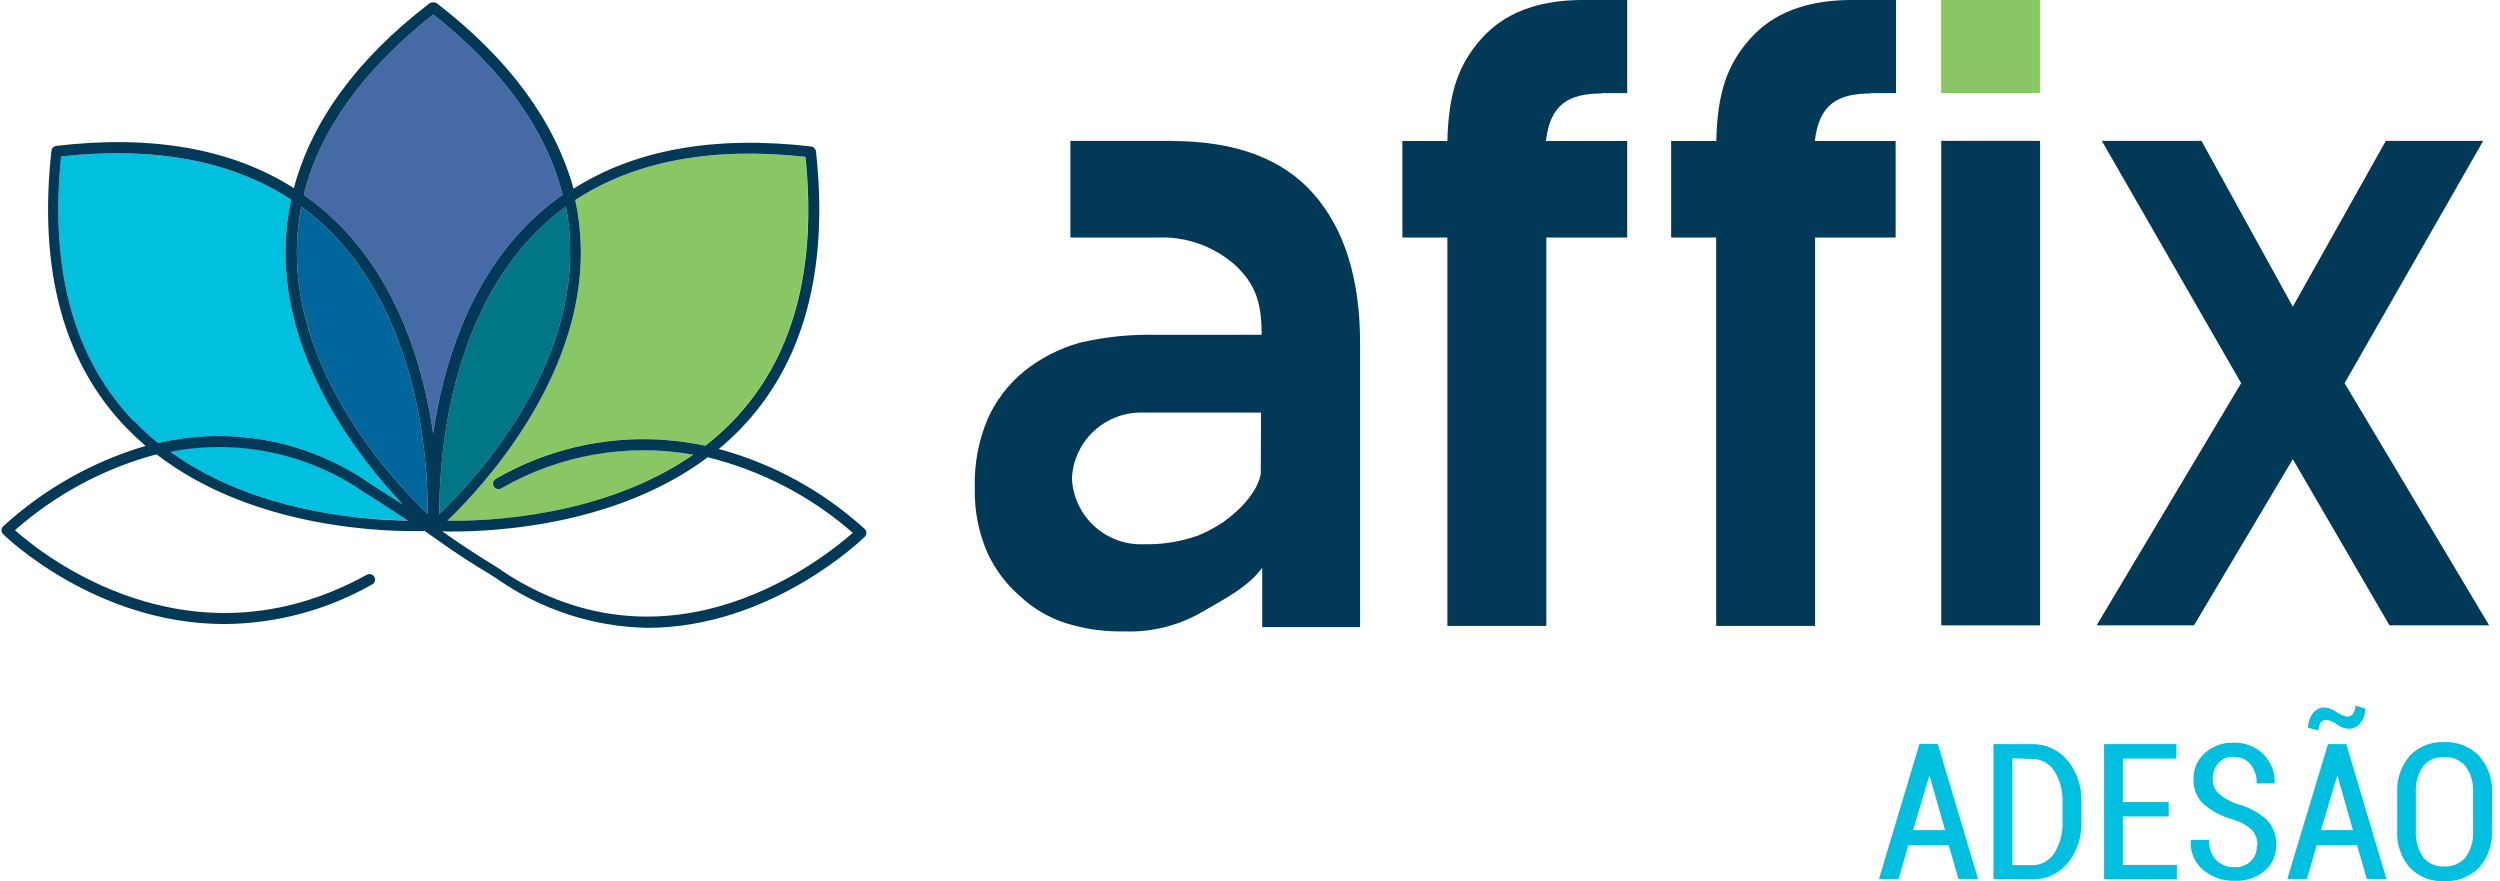 <svg width="261" height="92" viewBox="0 0 261 92" xmlns="http://www.w3.org/2000/svg"><g fill="none"><path d="M203.447 88.226 199.231 88.226 198.214 91.76 196.168 91.76 200.396 77.661 202.306 77.661 206.51 91.76 204.464 91.76 203.447 88.226ZM199.727 86.664 203.062 86.664 201.438 80.935 201.438 80.935 199.727 86.664ZM208.122 91.76 208.122 77.686 212.127 77.686C213.561 77.653 214.932 78.279 215.847 79.385 216.848 80.613 217.365 82.166 217.298 83.75L217.298 85.758C217.367 87.342 216.851 88.896 215.847 90.123 214.929 91.223 213.559 91.844 212.127 91.81L208.122 91.76ZM210.093 79.162 210.093 90.322 212.127 90.322C213.067 90.344 213.951 89.874 214.458 89.082 215.075 88.1 215.378 86.954 215.326 85.796L215.326 83.725C215.374 82.579 215.071 81.445 214.458 80.476 213.953 79.687 213.075 79.218 212.139 79.236L210.093 79.162Z" fill="#00BFDF"/><polygon fill="#00BFDF" points="226.412 85.238 221.625 85.238 221.625 90.297 227.267 90.297 227.267 91.797 219.666 91.797 219.666 77.686 227.218 77.686 227.218 79.199 221.625 79.199 221.625 83.737 226.412 83.737"/><path d="M235.674 88.251C235.694 87.671 235.495 87.104 235.116 86.664 234.548 86.142 233.864 85.763 233.12 85.56 231.999 85.255 230.958 84.709 230.07 83.96 229.352 83.289 228.962 82.338 229.003 81.356 228.977 80.315 229.408 79.314 230.181 78.616 231.009 77.881 232.088 77.495 233.194 77.537 234.367 77.494 235.505 77.944 236.332 78.777 237.118 79.577 237.532 80.67 237.472 81.79L237.472 81.79 235.6 81.79C235.634 81.063 235.4 80.348 234.943 79.782 234.512 79.274 233.872 78.991 233.207 79.013 232.594 78.975 231.997 79.217 231.582 79.67 231.193 80.129 230.989 80.718 231.012 81.319 230.993 81.89 231.213 82.443 231.62 82.844 232.223 83.355 232.923 83.739 233.678 83.973 234.772 84.264 235.783 84.808 236.629 85.56 237.312 86.266 237.675 87.22 237.634 88.201 237.663 89.257 237.206 90.267 236.394 90.942 235.516 91.651 234.408 92.013 233.281 91.958 232.106 91.986 230.959 91.595 230.045 90.855 229.11 90.077 228.615 88.892 228.718 87.68L228.718 87.68 230.64 87.68C230.574 88.471 230.85 89.251 231.396 89.826 231.907 90.3 232.584 90.553 233.281 90.532 233.912 90.566 234.53 90.342 234.992 89.912 235.418 89.472 235.642 88.875 235.612 88.263M246.078 88.226 241.862 88.226 240.845 91.76 238.799 91.76 243.04 77.686 244.95 77.686 249.141 91.76 247.095 91.76 246.078 88.226ZM246.921 73.978C246.937 74.521 246.761 75.052 246.425 75.479 246.132 75.868 245.672 76.093 245.185 76.086 244.735 76.054 244.303 75.89 243.945 75.615 243.625 75.355 243.238 75.192 242.829 75.144 242.6 75.147 242.388 75.269 242.271 75.466 242.117 75.702 242.039 75.979 242.048 76.26L240.969 75.987C240.955 75.447 241.126 74.918 241.453 74.487 241.737 74.085 242.201 73.849 242.693 73.854 243.142 73.9 243.571 74.067 243.933 74.338 244.277 74.599 244.683 74.766 245.111 74.822 245.341 74.812 245.551 74.686 245.669 74.487 245.833 74.246 245.916 73.96 245.904 73.668L246.921 73.978ZM242.308 86.664 245.644 86.664 244.02 80.935 244.02 80.935 242.308 86.664ZM260.152 86.688C260.239 88.118 259.753 89.524 258.8 90.594 257.84 91.551 256.521 92.06 255.167 91.996 253.831 92.059 252.532 91.549 251.596 90.594 250.66 89.516 250.183 88.114 250.269 86.688L250.269 82.807C250.184 81.378 250.66 79.972 251.596 78.889 252.527 77.925 253.829 77.41 255.167 77.475 256.523 77.414 257.842 77.927 258.8 78.889 259.758 79.962 260.249 81.372 260.164 82.807L260.152 86.688ZM258.193 82.782C258.26 81.788 257.98 80.802 257.399 79.992 256.838 79.338 256.003 78.985 255.142 79.038 254.308 78.991 253.502 79.346 252.972 79.992 252.414 80.811 252.148 81.794 252.216 82.782L252.216 86.688C252.148 87.686 252.419 88.678 252.985 89.503 253.518 90.152 254.329 90.507 255.167 90.458 256.024 90.509 256.854 90.155 257.412 89.503 257.99 88.679 258.266 87.68 258.193 86.676L258.193 82.782Z" fill="#00BFDF"/><path d="M167.202,9.722 L169.88,9.722 L169.88,0 L164.92,0 C160.493,0.074 157.083,1.339 154.69,4.005 C152.297,6.671 151.23,9.61 151.106,14.719 L146.407,14.719 L146.407,24.8 L151.106,24.8 L151.106,65.348 L161.436,65.348 L161.436,24.8 L169.88,24.8 L169.88,14.719 L161.398,14.719 C161.832,10.887 163.779,9.759 167.239,9.759" fill="#013957"/><polygon fill="#013957" points="244.776 40.002 259.247 14.706 249.079 14.706 239.37 32.017 229.834 14.706 219.43 14.706 233.976 40.002 218.885 65.286 229.053 65.286 239.37 47.938 249.463 65.286 259.867 65.286"/><polygon fill="#013957" points="202.666 14.706 212.982 14.706 212.982 65.286 202.666 65.286"/><polygon fill="#89C765" points="202.653 0 212.97 0 212.97 9.722 202.653 9.722"/><path d="M195.3 9.722 197.941 9.722 197.941 0 192.981 0C188.554.074 185.144 1.339 182.751 4.005 180.358 6.671 179.292 9.61 179.18 14.719L174.468 14.719 174.468 24.8 179.168 24.8 179.168 65.348 189.497 65.348 189.497 24.8 197.904 24.8 197.904 14.719 189.472 14.719C189.906 10.887 191.853 9.759 195.312 9.759M122.264 14.706 111.749 14.706 111.749 24.8 120.826 24.8C123.844 24.663 126.794 25.724 129.034 27.751 130.932 29.586 131.713 31.36 131.713 34.832L131.713 34.956C129.927 34.956 123.467 34.956 120.751 34.956 118.044 34.886 115.339 35.165 112.704 35.786 110.593 36.38 108.624 37.392 106.913 38.762 105.279 40.097 103.979 41.796 103.118 43.722 102.167 45.972 101.706 48.398 101.767 50.84L101.767 51.026C101.719 53.319 102.167 55.594 103.081 57.697 103.888 59.459 105.068 61.025 106.541 62.285 107.88 63.532 109.475 64.472 111.216 65.038 113.219 65.673 115.314 65.97 117.416 65.918 120.277 66.019 123.108 65.3 125.575 63.848 127.956 62.459 130.299 61.293 131.775 59.272L131.775 65.472 141.992 65.472 141.992 35.811C141.992 29.123 140.376 23.936 137.144 20.249 133.912 16.562 128.952 14.719 122.264 14.719M131.626 49.439C131.626 49.439 131.44 51.82 127.72 54.498 126.89 55.058 126.005 55.532 125.079 55.912 123.269 56.554 121.357 56.861 119.437 56.817 115.464 56.992 112.097 53.92 111.91 49.947 112.097 45.975 115.464 42.902 119.437 43.078L131.651 43.078 131.626 49.439Z" fill="#013957"/><path d="M84.06,16.331 C85.3,28.185 82.733,37.485 76.458,43.97 C75.569,44.888 74.616,45.741 73.606,46.525 C66.144,44.922 58.352,46.151 51.745,49.972 C51.566,50.069 51.452,50.255 51.447,50.459 C51.441,50.663 51.545,50.855 51.719,50.962 C51.894,51.068 52.111,51.074 52.291,50.976 C58.356,47.479 65.46,46.232 72.354,47.455 C62.992,53.977 50.84,54.424 46.711,54.362 C50.232,50.976 60.921,39.556 60.636,25.842 C60.602,24.173 60.407,22.512 60.053,20.882 C66.253,16.827 74.288,15.302 84.06,16.368" fill="#89C765"/><path d="M31.434,21.564 C32.362,22.24 33.244,22.978 34.075,23.771 C43.4,32.699 44.578,47.021 44.64,52.564 C44.64,52.973 44.64,53.332 44.64,53.642 C41.329,50.493 30.69,39.283 31,25.817 C31.031,24.389 31.184,22.966 31.459,21.564" fill="#00669B"/><path d="M59.52,25.817 C59.805,39.283 49.154,50.493 45.88,53.655 C45.88,53.341 45.88,52.981 45.88,52.576 C45.942,47.033 47.12,32.736 56.445,23.771 C57.276,22.978 58.158,22.241 59.086,21.564 C59.353,22.966 59.499,24.389 59.52,25.817" fill="#007687"/><path d="M45.223,1.513 C52.539,7.279 57.04,13.64 58.739,20.336 C57.617,21.119 56.556,21.985 55.564,22.928 C48.831,29.351 46.215,38.428 45.223,45.248 C44.231,38.403 41.614,29.326 34.881,22.928 C33.89,21.985 32.829,21.119 31.707,20.336 C33.381,13.59 37.907,7.279 45.223,1.513" fill="#466AA6"/><path d="M13.987,43.983 C7.725,37.485 5.171,28.185 6.386,16.331 C16.157,15.264 24.205,16.777 30.392,20.844 C30.04,22.475 29.845,24.136 29.81,25.804 C29.562,37.795 37.622,47.988 42.048,52.663 C41.118,52.055 40.374,51.584 39.779,51.212 L38.725,50.542 C32.268,46.011 24.184,44.45 16.504,46.252 C15.631,45.544 14.803,44.782 14.024,43.97" fill="#00BFDF"/><path d="M17.695,47.12 C24.8,45.729 32.165,47.292 38.093,51.448 L39.159,52.13 C39.965,52.638 41.069,53.37 42.532,54.312 C37.572,54.312 26.338,53.345 17.732,47.12" fill="#00BFDF"/><path d="M90.284,55.23 C85.938,51.277 80.715,48.412 75.045,46.872 C75.835,46.22 76.588,45.524 77.302,44.789 C83.898,37.956 86.552,28.21 85.188,15.798 C85.17,15.669 85.109,15.552 85.014,15.463 L85.014,15.463 L85.014,15.463 C84.926,15.368 84.808,15.306 84.68,15.289 C74.623,14.124 66.29,15.612 59.88,19.704 C57.933,12.71 53.196,6.2 45.632,0.36 C45.528,0.284 45.401,0.244 45.272,0.248 L45.186,0.248 C45.057,0.244 44.93,0.284 44.826,0.36 C37.2,6.2 32.525,12.71 30.678,19.642 C24.23,15.537 15.897,14.049 5.878,15.227 C5.75,15.245 5.631,15.307 5.543,15.401 L5.543,15.401 L5.543,15.401 C5.449,15.489 5.387,15.607 5.369,15.736 C4.005,28.136 6.609,37.907 13.256,44.727 C13.884,45.372 14.533,45.979 15.202,46.55 C9.668,48.184 4.579,51.059 0.322,54.957 C0.1,55.179 0.1,55.54 0.322,55.763 C0.446,55.887 9.895,65.15 23.448,65.15 C28.856,65.11 34.163,63.684 38.862,61.008 C39.041,60.908 39.154,60.721 39.157,60.515 C39.16,60.31 39.054,60.119 38.878,60.013 C38.702,59.907 38.483,59.904 38.304,60.004 C19.704,70.258 4.315,57.809 1.562,55.354 C5.811,51.606 10.87,48.894 16.343,47.43 C26.486,55.279 40.486,55.54 44.355,55.44 L45.173,56.023 C47.963,58.02 49.674,59.074 50.815,59.743 L51.869,60.413 C56.477,63.652 61.948,65.44 67.58,65.546 C80.563,65.546 90.16,56.172 90.284,56.036 C90.507,55.813 90.507,55.452 90.284,55.23 M84.084,16.343 C85.324,28.198 82.758,37.498 76.483,43.983 C75.594,44.9 74.641,45.754 73.631,46.537 C66.169,44.933 58.377,46.162 51.77,49.984 C51.493,50.135 51.39,50.482 51.541,50.759 C51.691,51.037 52.038,51.139 52.316,50.989 C58.381,47.491 65.485,46.245 72.379,47.467 C62.992,53.977 50.84,54.424 46.711,54.362 C50.232,50.976 60.921,39.556 60.636,25.842 C60.601,24.173 60.406,22.512 60.053,20.882 C66.253,16.827 74.288,15.302 84.06,16.368 M31.434,21.564 C32.362,22.241 33.244,22.978 34.075,23.771 C43.4,32.699 44.578,47.021 44.64,52.564 C44.64,52.973 44.64,53.332 44.64,53.642 C41.329,50.493 30.69,39.283 31,25.817 C31.03,24.389 31.184,22.965 31.459,21.564 M59.52,25.817 C59.805,39.283 49.154,50.493 45.88,53.655 C45.88,53.341 45.88,52.981 45.88,52.576 C45.954,47.033 47.12,32.736 56.445,23.771 C57.276,22.978 58.158,22.241 59.086,21.564 C59.352,22.966 59.497,24.389 59.52,25.817 M45.223,1.513 C52.539,7.279 57.04,13.64 58.739,20.336 C57.617,21.119 56.556,21.986 55.564,22.928 C48.831,29.351 46.215,38.428 45.223,45.248 C44.231,38.403 41.614,29.326 34.881,22.928 C33.889,21.985 32.828,21.119 31.707,20.336 C33.381,13.603 37.907,7.291 45.223,1.513 M13.987,43.983 C7.725,37.485 5.171,28.185 6.386,16.331 C16.157,15.264 24.205,16.777 30.392,20.844 C30.04,22.475 29.845,24.136 29.81,25.804 C29.562,37.795 37.622,47.988 42.048,52.663 C41.118,52.055 40.374,51.584 39.779,51.212 L38.725,50.542 C32.268,46.011 24.184,44.45 16.504,46.252 C15.631,45.544 14.803,44.782 14.024,43.97 M17.744,47.17 C24.848,45.775 32.212,47.333 38.142,51.485 L39.221,52.167 C40.027,52.675 41.131,53.407 42.582,54.349 C37.622,54.287 26.387,53.382 17.782,47.157 M52.353,59.52 L51.262,58.838 C50.208,58.181 48.645,57.226 46.178,55.478 C49.898,55.577 63.724,55.354 73.892,47.74 C79.496,49.122 84.687,51.827 89.032,55.626 C86.205,58.106 70.097,71.337 52.353,59.557" fill="#013957"/></g></svg>